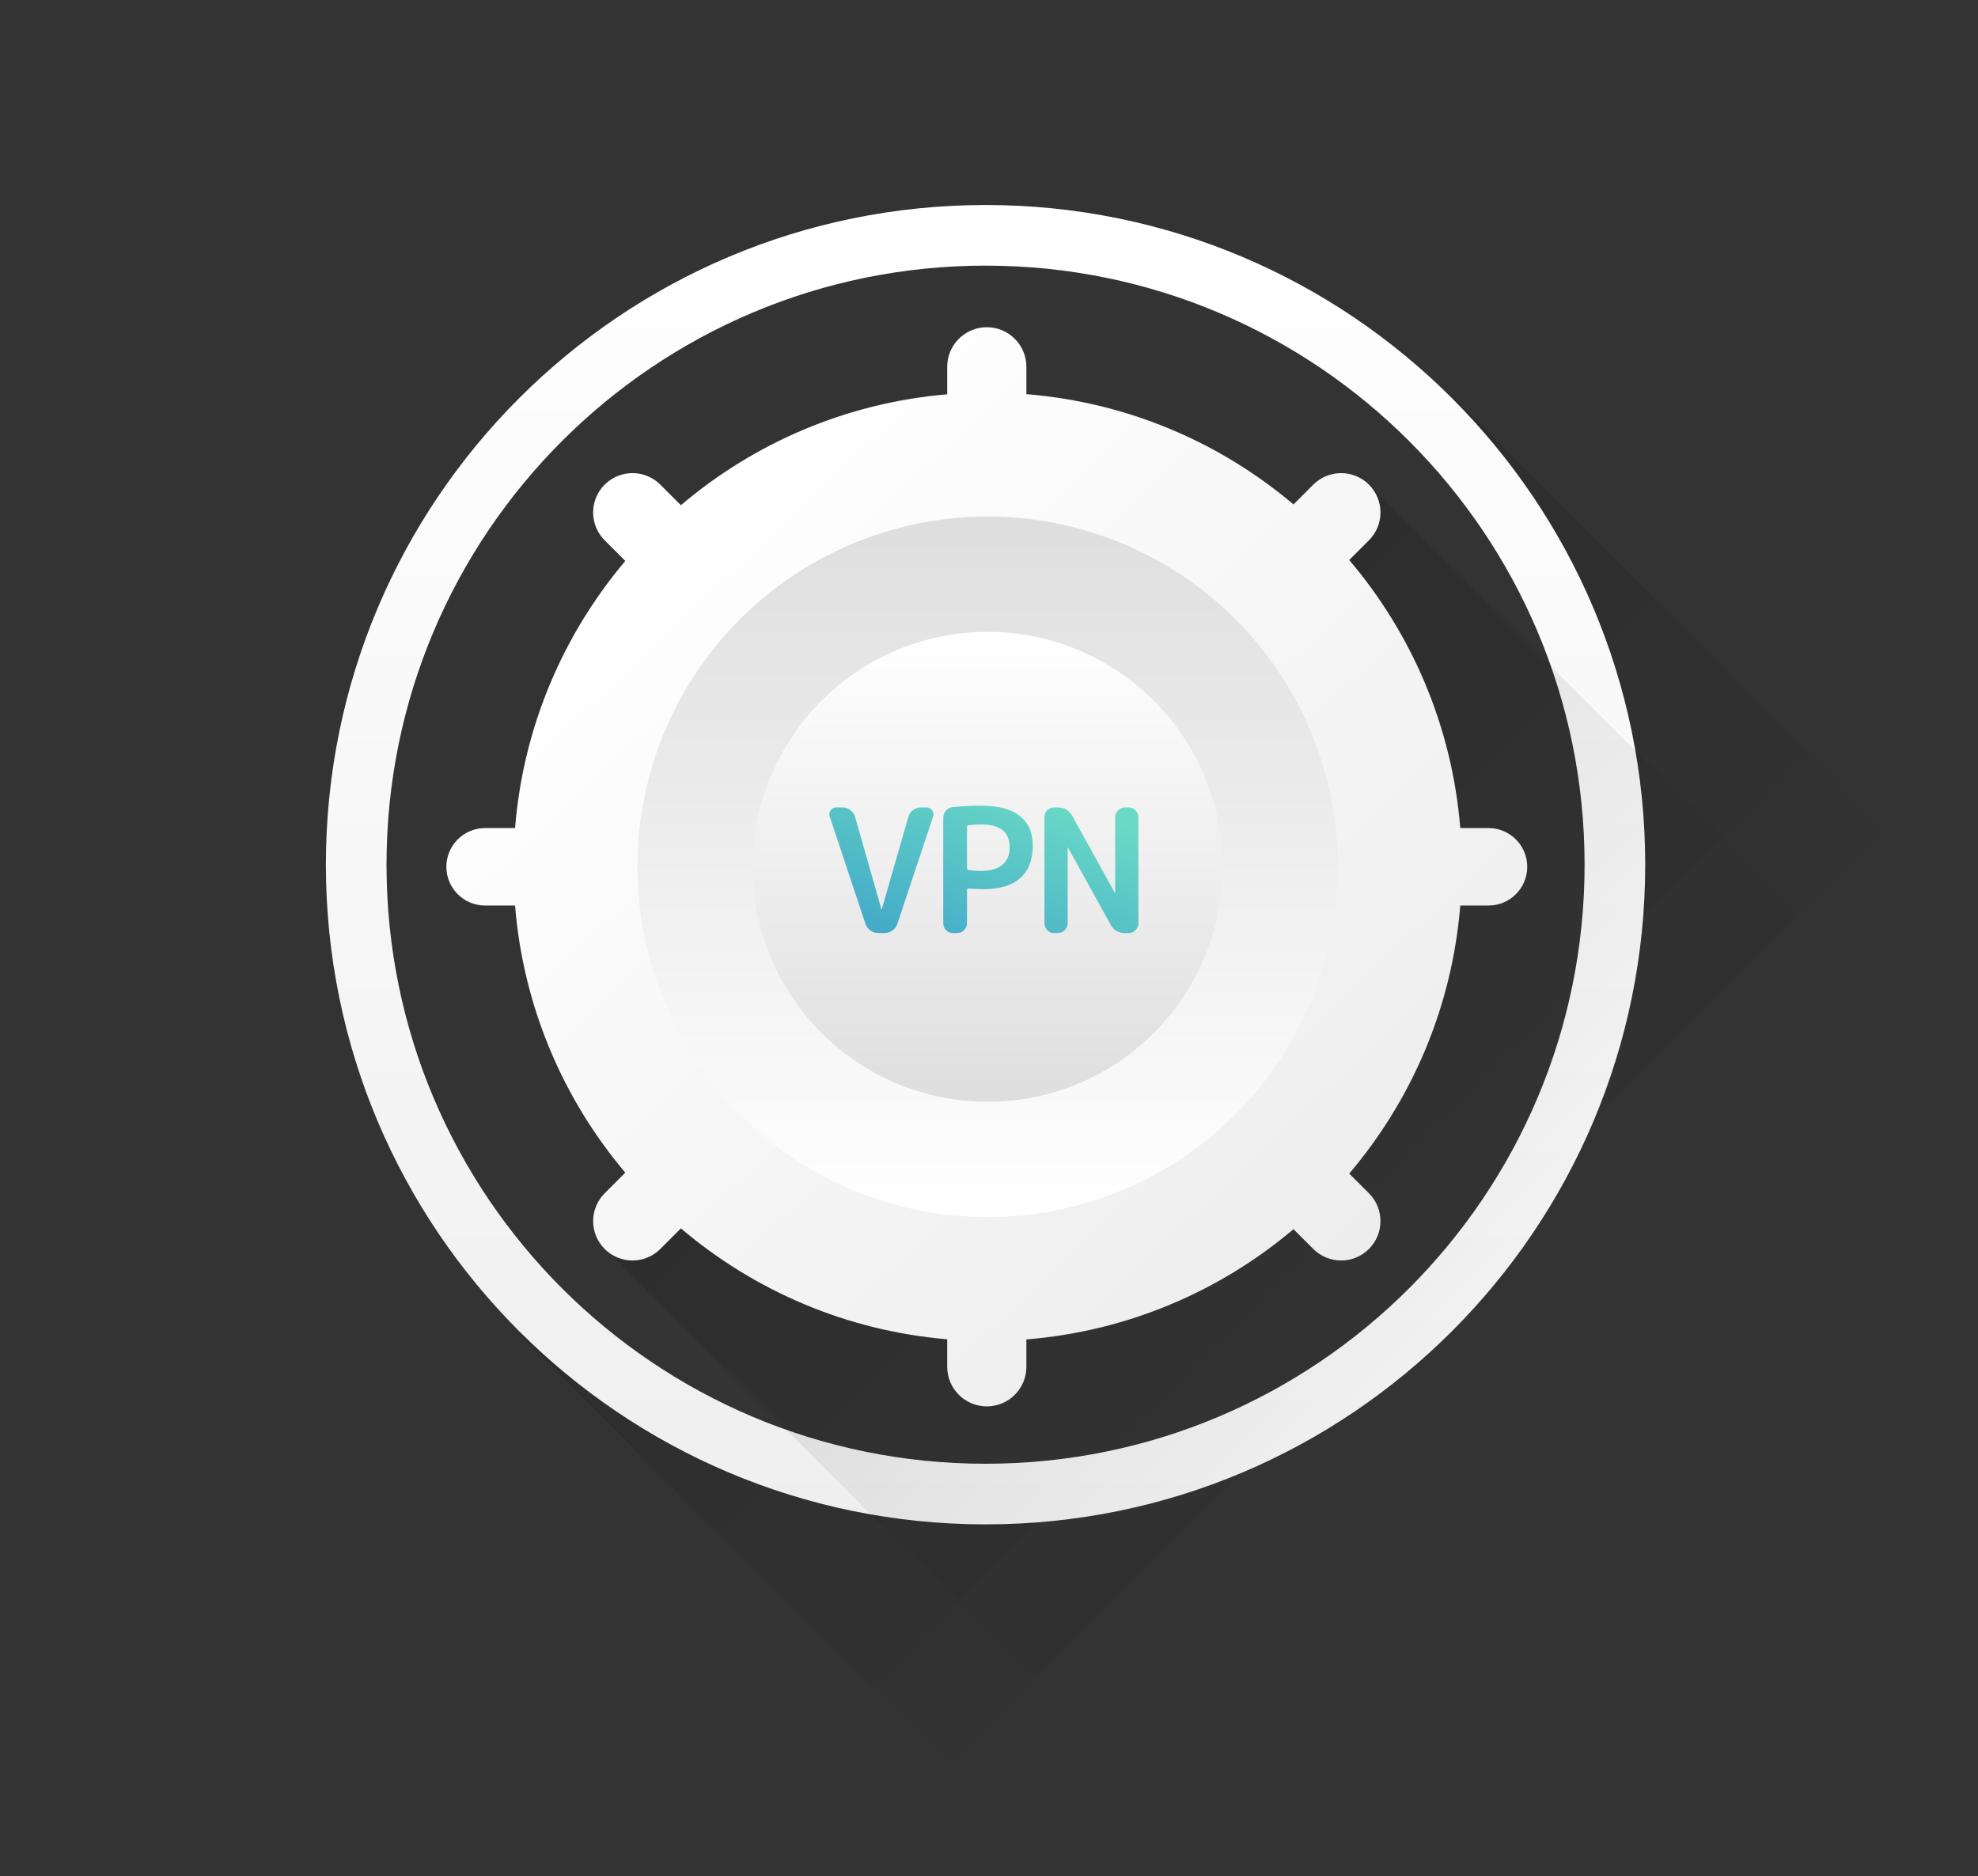 <svg width="194" height="184" viewBox="0 0 194 184" fill="none" xmlns="http://www.w3.org/2000/svg">
<rect x="0" y="0" width="194" height="184" fill="#333333" stroke="none"/>
<rect opacity="0.1" width="193.324" height="183.013" fill="white" fill-opacity="0.03"/>
<path opacity="0.7" d="M50.826 130.751C50.826 130.751 105.302 162.24 136.791 130.751C175.617 91.925 142.583 38.993 142.583 38.993L188.735 85.145L96.977 176.902L50.826 130.751Z" fill="url(#paint0_linear)"/>
<path d="M161.361 84.805C161.361 120.537 132.394 149.504 96.662 149.504C60.93 149.504 31.963 120.537 31.963 84.805C31.963 49.072 60.93 20.106 96.662 20.106C132.394 20.106 161.361 49.072 161.361 84.805ZM37.909 84.805C37.909 117.253 64.214 143.558 96.662 143.558C129.11 143.558 155.415 117.253 155.415 84.805C155.415 52.356 129.11 26.052 96.662 26.052C64.214 26.052 37.909 52.356 37.909 84.805Z" fill="url(#paint1_linear)"/>
<rect opacity="0.7" x="59.236" y="122.341" width="105.977" height="65.268" transform="rotate(-45 59.236 122.341)" fill="url(#paint2_linear)"/>
<path fill-rule="evenodd" clip-rule="evenodd" d="M92.902 35.973C92.902 33.829 94.64 32.091 96.785 32.091C98.929 32.091 100.667 33.829 100.667 35.974V38.658C110.612 39.462 119.674 43.395 126.866 49.472L128.806 47.531C130.313 46.024 132.757 46.024 134.265 47.531C135.772 49.039 135.772 51.483 134.265 52.99L132.331 54.923C138.452 62.13 142.415 71.226 143.222 81.213H145.992C148.089 81.213 149.79 82.914 149.79 85.012C149.79 87.109 148.089 88.81 145.992 88.81H143.222C142.415 98.797 138.452 107.894 132.331 115.1L134.265 117.033C135.772 118.541 135.772 120.985 134.265 122.492C132.757 124 130.313 124 128.806 122.492L126.866 120.552C119.674 126.628 110.612 130.561 100.667 131.365V134.05C100.667 136.194 98.929 137.932 96.785 137.932C94.64 137.932 92.902 136.194 92.902 134.05V131.351C82.981 130.513 73.947 126.56 66.781 120.474L64.763 122.492C63.256 123.999 60.812 123.999 59.304 122.492C57.797 120.984 57.797 118.541 59.304 117.033L61.329 115.009C55.252 107.817 51.319 98.755 50.516 88.81H47.578C45.48 88.81 43.779 87.109 43.779 85.012C43.779 82.914 45.48 81.213 47.578 81.213H50.516C51.319 71.268 55.252 62.207 61.329 55.015L59.304 52.99C57.797 51.483 57.797 49.039 59.304 47.531C60.812 46.024 63.256 46.024 64.763 47.531L66.781 49.549C73.947 43.463 82.981 39.51 92.902 38.672V35.973ZM71.671 85.012C71.671 98.928 82.952 110.209 96.869 110.209C110.785 110.209 122.067 98.928 122.067 85.012C122.067 71.095 110.785 59.814 96.869 59.814C82.952 59.814 71.671 71.095 71.671 85.012Z" fill="url(#paint3_linear)"/>
<circle cx="96.869" cy="85.012" r="34.352" fill="url(#paint4_linear)"/>
<circle cx="96.869" cy="85.012" r="23.042" fill="url(#paint5_linear)"/>
<path d="M84.878 90.599L81.383 80.099C81.305 79.874 81.333 79.666 81.468 79.475C81.603 79.284 81.788 79.188 82.025 79.188H82.632C82.914 79.188 83.173 79.278 83.409 79.458C83.645 79.627 83.797 79.846 83.865 80.116L86.448 89.181C86.448 89.192 86.453 89.198 86.464 89.198C86.476 89.198 86.481 89.192 86.481 89.181L89.098 80.099C89.177 79.829 89.329 79.61 89.553 79.441C89.79 79.272 90.049 79.188 90.33 79.188H90.87C91.106 79.188 91.292 79.284 91.427 79.475C91.562 79.666 91.591 79.874 91.512 80.099L88.017 90.599C87.927 90.869 87.764 91.089 87.528 91.257C87.303 91.426 87.044 91.511 86.751 91.511H86.144C85.862 91.511 85.603 91.426 85.367 91.257C85.142 91.089 84.979 90.869 84.878 90.599Z" fill="url(#paint6_linear)"/>
<path d="M94.843 81.112V85.18C94.843 85.259 94.888 85.31 94.978 85.332C95.405 85.389 95.822 85.417 96.227 85.417C97.138 85.417 97.83 85.22 98.303 84.826C98.787 84.421 99.029 83.847 99.029 83.104C99.029 81.607 98.095 80.859 96.227 80.859C95.822 80.859 95.405 80.887 94.978 80.943C94.888 80.966 94.843 81.022 94.843 81.112ZM93.458 91.511C93.2 91.511 92.974 91.415 92.783 91.224C92.603 91.032 92.513 90.807 92.513 90.549V80.234C92.513 79.964 92.603 79.722 92.783 79.508C92.963 79.295 93.188 79.177 93.458 79.154C94.415 79.064 95.338 79.019 96.227 79.019C97.915 79.019 99.181 79.357 100.025 80.032C100.869 80.696 101.291 81.664 101.291 82.935C101.291 84.342 100.88 85.406 100.059 86.126C99.248 86.846 98.044 87.206 96.446 87.206C96.075 87.206 95.585 87.184 94.978 87.139C94.888 87.139 94.843 87.184 94.843 87.274V90.549C94.843 90.807 94.747 91.032 94.556 91.224C94.364 91.415 94.139 91.511 93.88 91.511H93.458Z" fill="url(#paint7_linear)"/>
<path d="M103.383 91.511C103.124 91.511 102.899 91.415 102.708 91.224C102.528 91.032 102.438 90.807 102.438 90.549V80.15C102.438 79.891 102.528 79.666 102.708 79.475C102.899 79.284 103.124 79.188 103.383 79.188H103.754C104.396 79.188 104.868 79.469 105.172 80.032L109.342 87.561C109.342 87.572 109.347 87.578 109.359 87.578C109.37 87.578 109.376 87.572 109.376 87.561V80.15C109.376 79.891 109.471 79.666 109.663 79.475C109.854 79.284 110.079 79.188 110.338 79.188H110.709C110.968 79.188 111.187 79.284 111.367 79.475C111.559 79.666 111.654 79.891 111.654 80.15V90.549C111.654 90.807 111.559 91.032 111.367 91.224C111.187 91.415 110.968 91.511 110.709 91.511H110.338C109.696 91.511 109.224 91.229 108.92 90.667L104.75 83.138C104.75 83.127 104.745 83.121 104.733 83.121C104.722 83.121 104.717 83.127 104.717 83.138V90.549C104.717 90.807 104.621 91.032 104.43 91.224C104.238 91.415 104.013 91.511 103.754 91.511H103.383Z" fill="url(#paint8_linear)"/>
<defs>
<linearGradient id="paint0_linear" x1="96.705" y1="84.872" x2="142.856" y2="131.023" gradientUnits="userSpaceOnUse">
<stop stop-opacity="0.17"/>
<stop offset="1" stop-opacity="0"/>
</linearGradient>
<linearGradient id="paint1_linear" x1="96.662" y1="20.106" x2="96.662" y2="149.504" gradientUnits="userSpaceOnUse">
<stop stop-color="white"/>
<stop offset="1" stop-color="#EFEFEF"/>
</linearGradient>
<linearGradient id="paint2_linear" x1="112.225" y1="122.341" x2="112.225" y2="187.609" gradientUnits="userSpaceOnUse">
<stop stop-opacity="0.17"/>
<stop offset="1" stop-opacity="0"/>
</linearGradient>
<linearGradient id="paint3_linear" x1="64.121" y1="52.01" x2="131.981" y2="123.921" gradientUnits="userSpaceOnUse">
<stop stop-color="white"/>
<stop offset="1" stop-color="#EDEDED"/>
</linearGradient>
<linearGradient id="paint4_linear" x1="96.869" y1="50.66" x2="96.869" y2="119.364" gradientUnits="userSpaceOnUse">
<stop stop-color="#DEDEDE"/>
<stop offset="1" stop-color="white"/>
</linearGradient>
<linearGradient id="paint5_linear" x1="96.869" y1="61.97" x2="96.869" y2="108.054" gradientUnits="userSpaceOnUse">
<stop stop-color="white"/>
<stop offset="1" stop-color="#DEDEDE"/>
</linearGradient>
<linearGradient id="paint6_linear" x1="106.755" y1="79.629" x2="99.572" y2="97.741" gradientUnits="userSpaceOnUse">
<stop stop-color="#6AD9C5"/>
<stop offset="1" stop-color="#42A8C9"/>
</linearGradient>
<linearGradient id="paint7_linear" x1="106.755" y1="79.629" x2="99.572" y2="97.741" gradientUnits="userSpaceOnUse">
<stop stop-color="#6AD9C5"/>
<stop offset="1" stop-color="#42A8C9"/>
</linearGradient>
<linearGradient id="paint8_linear" x1="106.755" y1="79.629" x2="99.572" y2="97.741" gradientUnits="userSpaceOnUse">
<stop stop-color="#6AD9C5"/>
<stop offset="1" stop-color="#42A8C9"/>
</linearGradient>
</defs>
</svg>
